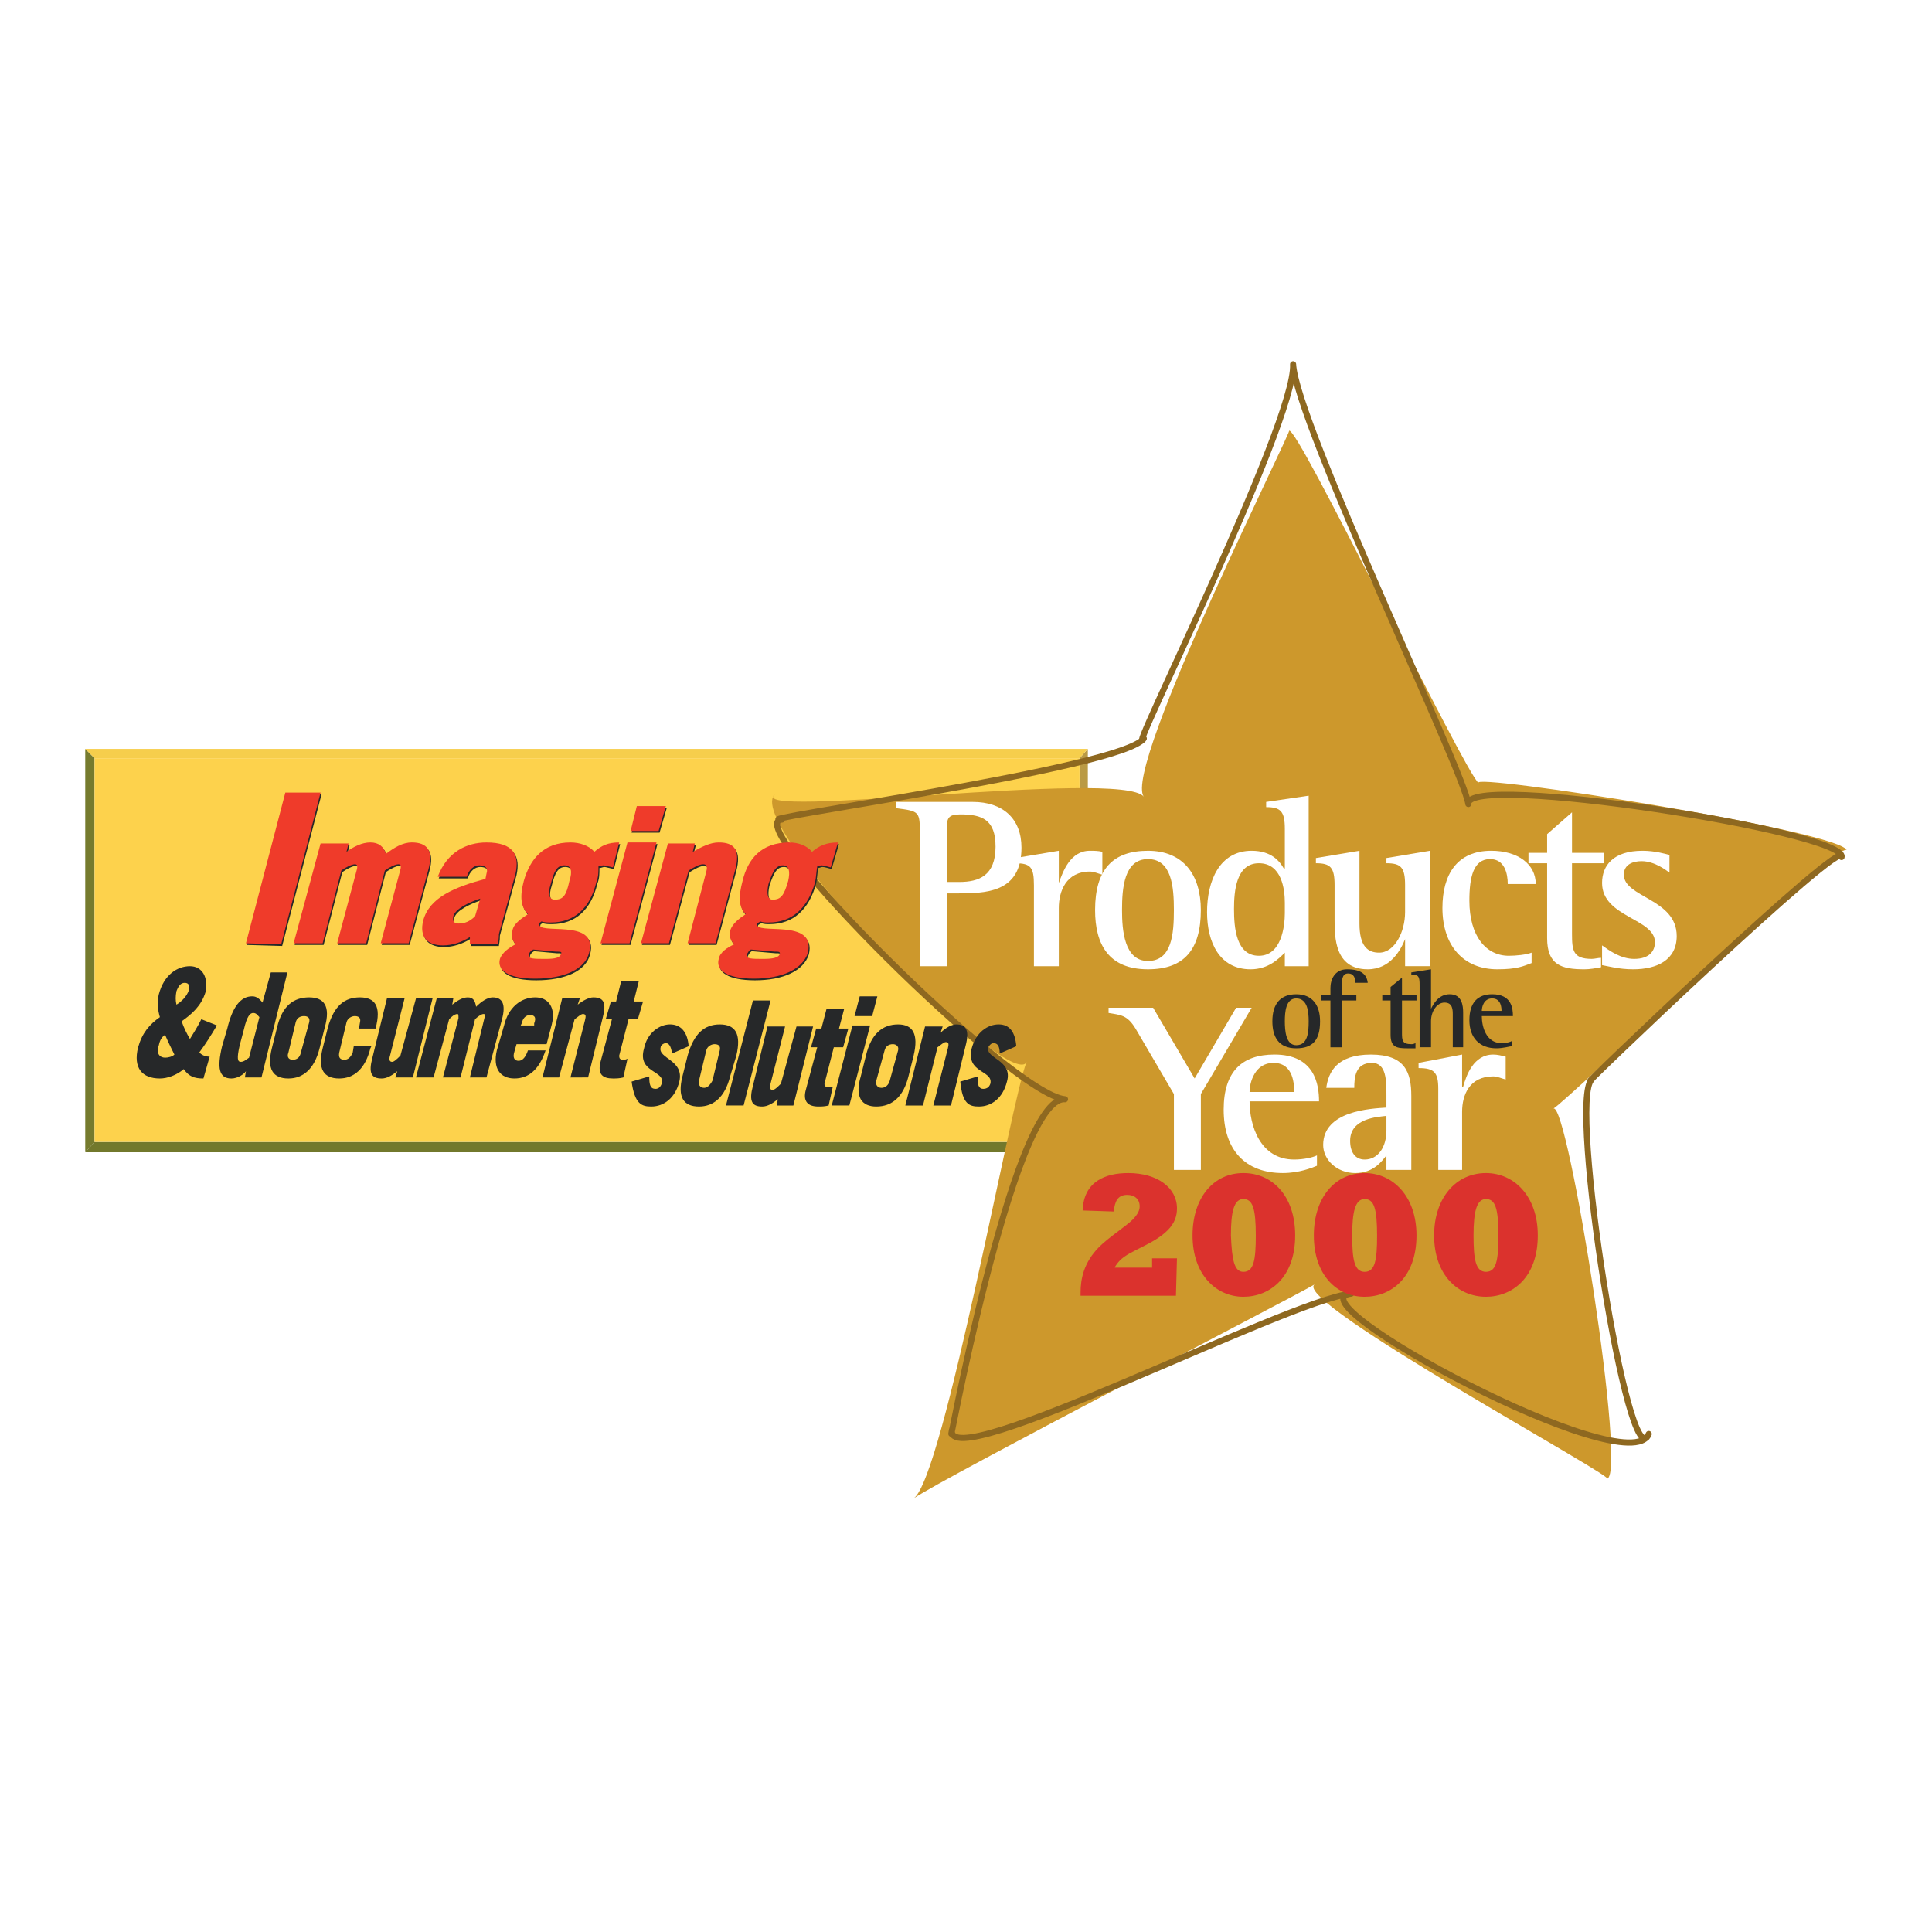<?xml version="1.0" encoding="utf-8"?>
<!-- Generator: Adobe Illustrator 13.0.0, SVG Export Plug-In . SVG Version: 6.00 Build 14948)  -->
<!DOCTYPE svg PUBLIC "-//W3C//DTD SVG 1.0//EN" "http://www.w3.org/TR/2001/REC-SVG-20010904/DTD/svg10.dtd">
<svg version="1.0" id="Layer_1" xmlns="http://www.w3.org/2000/svg" xmlns:xlink="http://www.w3.org/1999/xlink" x="0px" y="0px"
	 width="192.756px" height="192.756px" viewBox="0 0 192.756 192.756" enable-background="new 0 0 192.756 192.756"
	 xml:space="preserve">
<g>
	<polygon fill-rule="evenodd" clip-rule="evenodd" fill="#FFFFFF" points="0,0 192.756,0 192.756,192.756 0,192.756 0,0 	"/>
	<polygon fill-rule="evenodd" clip-rule="evenodd" fill="#BA9A44" points="107.705,75.652 107.705,113.925 108.533,114.962 
		108.533,74.718 107.705,75.652 	"/>
	<polygon fill-rule="evenodd" clip-rule="evenodd" fill="#767B2E" points="9.435,113.925 9.435,75.652 8.504,74.718 8.504,114.962 
		9.435,113.925 	"/>
	<polygon fill-rule="evenodd" clip-rule="evenodd" fill="#F6CE4C" points="9.435,75.652 107.705,75.652 108.533,74.718 
		8.504,74.718 9.435,75.652 	"/>
	<polygon fill-rule="evenodd" clip-rule="evenodd" fill="#72782C" points="107.705,113.925 9.435,113.925 8.504,114.962 
		108.533,114.962 107.705,113.925 	"/>
	<polygon fill-rule="evenodd" clip-rule="evenodd" fill="#FDD24C" points="9.435,75.652 107.705,75.652 107.705,113.925 
		9.435,113.925 9.435,75.652 	"/>
	<path fill-rule="evenodd" clip-rule="evenodd" fill="#CD982C" d="M160.254,147.53c2.275,0.518-31.758-17.84-29.068-19.396
		c-2.689,1.557-37.032,19.292-40.032,21.366c3-2.074,9.827-40.243,11.276-43.562c-1.449,3.318-28.861-24.063-25.033-26.76
		c-3.828,2.697,34.549-2.489,36.723,0.312c-2.174-2.801,15.205-37.339,14.48-36.51c0.725-0.83,17.482,34.02,18.932,35.161
		c-1.449-1.141,36.824,4.875,36.721,6.742c0.104-1.867-27.826,24.893-29.273,25.723C156.426,109.775,162.529,148.048,160.254,147.53
		L160.254,147.53z"/>
	
		<path fill="none" stroke="#8E6820" stroke-width="0.608" stroke-linecap="round" stroke-linejoin="round" stroke-miterlimit="2.613" d="
		M164.494,143.069c-1.965,4.979-35.998-13.379-29.688-14.002c-6.311,0.623-40.653,18.358-39.825,13.588
		c-0.828,4.771,5.999-33.398,11.274-32.983c-5.275-0.415-32.687-27.797-28.239-27.9c-4.448,0.104,33.928-5.083,36.102-8.09
		c-2.174,3.008,15.205-31.531,14.895-37.339c0.311,5.809,17.068,40.658,17.482,43.874c-0.414-3.215,37.859,2.8,37.238,5.29
		c0.621-2.49-27.309,24.27-24.928,22.196C156.426,109.775,162.529,148.048,164.494,143.069L164.494,143.069z"/>
	<path fill-rule="evenodd" clip-rule="evenodd" fill="#FFFFFF" d="M117.119,109.153l-3.828-6.534
		c-0.828-1.349-1.449-1.349-2.689-1.556v-0.519h4.447l4.139,7.053l4.137-7.053h1.553l-5.068,8.608v7.571h-2.689V109.153
		L117.119,109.153z"/>
	<path fill-rule="evenodd" clip-rule="evenodd" fill="#FFFFFF" d="M124.67,108.946c0-0.934,0.518-2.904,2.379-2.904
		c2.068,0,2.068,2.281,2.068,2.904H124.67L124.67,108.946z M131.393,115.273c-0.414,0.207-1.344,0.414-2.275,0.414
		c-3.414,0-4.447-3.423-4.447-5.808h6.93c0-1.66-0.414-4.668-4.447-4.668c-3.207,0-5.068,1.66-5.068,5.497
		c0,4.045,2.172,6.327,5.896,6.327c1.654,0,2.896-0.519,3.412-0.726V115.273L131.393,115.273z"/>
	<path fill-rule="evenodd" clip-rule="evenodd" fill="#FFFFFF" d="M138.324,112.783c0,1.66-0.828,2.904-2.172,2.904
		c-0.932,0-1.449-0.726-1.449-1.866c0-2.282,2.793-2.386,3.621-2.49V112.783L138.324,112.783z M138.324,116.725h2.482v-7.364
		c0-2.385-0.621-4.148-4.035-4.148c-3.412,0-4.24,1.764-4.447,3.319h2.793c0-1.037,0.104-2.489,1.758-2.489
		c1.449,0,1.449,1.763,1.449,3.215v1.245c-1.553,0.104-6.311,0.311-6.311,3.733c0,1.452,1.346,2.801,3.207,2.801
		s2.689-1.245,3.104-1.763V116.725L138.324,116.725z"/>
	<path fill-rule="evenodd" clip-rule="evenodd" fill="#FFFFFF" d="M143.496,108.635c0-1.659-0.414-2.074-1.965-2.074v-0.519
		l4.344-0.83v3.216h0.104c0.311-1.142,1.035-3.216,3-3.216c0.414,0,0.828,0.104,1.242,0.208v2.281
		c-0.414-0.104-0.828-0.312-1.242-0.312c-2.379,0-3.104,1.867-3.104,3.527v5.808h-2.379V108.635L143.496,108.635z"/>
	<path fill-rule="evenodd" clip-rule="evenodd" fill="#FFFFFF" d="M94.464,82.705c0-1.038,0.104-1.452,1.345-1.452
		c2.172,0,3.517,0.519,3.517,3.215c0,2.904-1.655,3.527-3.621,3.527h-1.241V82.705L94.464,82.705z M91.775,96.396h2.689v-7.26h0.828
		c2.999,0,6.62,0,6.62-4.564c0-2.904-1.861-4.564-4.862-4.564h-7.654v0.623c2.379,0.311,2.379,0.311,2.379,2.697V96.396
		L91.775,96.396z"/>
	<path fill-rule="evenodd" clip-rule="evenodd" fill="#FFFFFF" d="M103.154,88.306c0-1.763-0.311-2.178-1.863-2.178v-0.519
		l4.346-0.726v3.216l0,0c0.414-1.141,1.137-3.216,3.104-3.216c0.412,0,0.826,0,1.24,0.104v2.282
		c-0.414-0.104-0.828-0.311-1.24-0.311c-2.381,0-3.104,1.971-3.104,3.63v5.809h-2.482V88.306L103.154,88.306z"/>
	<path fill-rule="evenodd" clip-rule="evenodd" fill="#FFFFFF" d="M111.945,90.795c0-2.178,0.207-5.082,2.586-5.082
		c2.381,0,2.588,2.8,2.588,5.082c0,2.386-0.207,5.082-2.588,5.082C112.152,95.877,111.945,92.766,111.945,90.795L111.945,90.795z
		 M114.531,96.707c3.621,0,5.277-1.971,5.277-5.912c0-3.526-1.76-5.912-5.277-5.912c-3.516,0-5.275,1.867-5.275,5.912
		C109.256,94.218,110.602,96.707,114.531,96.707L114.531,96.707z"/>
	<path fill-rule="evenodd" clip-rule="evenodd" fill="#FFFFFF" d="M128.188,91.106c0,1.245-0.311,4.252-2.586,4.252
		c-2.277,0-2.484-2.801-2.484-4.667c0-1.763,0.207-4.564,2.484-4.564c2.275,0,2.586,2.593,2.586,3.941V91.106L128.188,91.106z
		 M128.188,96.396h2.379v-17.01l-4.242,0.622v0.519c1.449,0,1.863,0.415,1.863,2.178v3.941h-0.104
		c-0.414-0.726-1.242-1.763-3.207-1.763c-3.207,0-4.449,3.008-4.449,6.12c0,3.008,1.242,5.705,4.346,5.705
		c1.758,0,2.793-1.037,3.414-1.66V96.396L128.188,96.396z"/>
	<path fill-rule="evenodd" clip-rule="evenodd" fill="#FFFFFF" d="M140.186,93.699L140.186,93.699
		c-0.414,1.037-1.447,3.008-3.725,3.008c-3.309,0-3.309-3.215-3.309-4.979v-3.423c0-1.763-0.414-2.178-1.863-2.178v-0.519
		l4.346-0.726v7.261c0,2.282,0.826,2.904,1.965,2.904c1.553,0,2.586-2.074,2.586-4.045v-2.697c0-1.763-0.414-2.178-1.861-2.178
		v-0.519l4.344-0.726v11.513h-2.482V93.699L140.186,93.699z"/>
	<path fill-rule="evenodd" clip-rule="evenodd" fill="#FFFFFF" d="M152.807,96.085c-0.828,0.311-1.449,0.622-3.414,0.622
		c-3.414,0-5.482-2.385-5.482-6.12c0-3.319,1.447-5.705,4.861-5.705c2.689,0,4.449,1.349,4.449,3.319h-2.793
		c0-1.037-0.311-2.489-1.76-2.489c-1.654,0-2.068,1.763-2.068,4.148c0,3.527,1.654,5.498,3.93,5.498c0.725,0,1.76-0.104,2.277-0.312
		V96.085L152.807,96.085z"/>
	<path fill-rule="evenodd" clip-rule="evenodd" fill="#FFFFFF" d="M159.736,96.5c-0.518,0.104-1.137,0.208-1.654,0.208
		c-2.275,0-3.725-0.415-3.725-3.112v-7.468h-1.861V85.09h1.861v-1.867l2.482-2.178v4.045h3.207v1.037h-3.207v7.053
		c0,1.659,0.104,2.489,1.967,2.489c0.309,0,0.619-0.104,0.93-0.104V96.5L159.736,96.5z"/>
	<path fill-rule="evenodd" clip-rule="evenodd" fill="#FFFFFF" d="M166.564,87.061c-0.311-0.208-1.449-1.141-2.793-1.141
		c-0.828,0-1.76,0.311-1.76,1.348c0,2.282,5.275,2.385,5.275,6.12c0,2.385-1.965,3.319-4.344,3.319
		c-1.447,0-2.482-0.311-3.104-0.415v-1.97c0.725,0.518,1.861,1.348,3.207,1.348c1.551,0,2.068-0.83,2.068-1.66
		c0-2.386-5.275-2.489-5.275-5.912c0-1.764,1.139-3.216,4.035-3.216c1.24,0,2.275,0.311,2.689,0.415V87.061L166.564,87.061z"/>
	<path fill-rule="evenodd" clip-rule="evenodd" fill="#DB322D" d="M117.324,129.275h-9.516v-0.312c0-1.349,0.311-3.008,1.861-4.563
		c0.932-0.934,2.689-2.074,3.311-2.696c0.518-0.52,0.725-0.935,0.725-1.349c0-0.727-0.518-1.142-1.242-1.142
		c-0.93,0-1.24,0.623-1.344,1.66l-3.104-0.104c0.104-2.903,2.275-3.733,4.551-3.733c2.896,0,4.861,1.452,4.861,3.526
		c0,0.727-0.205,1.452-0.93,2.179c-1.449,1.451-3.725,1.971-4.76,3.008c-0.205,0.207-0.516,0.622-0.516,0.726h3.723v-0.934h2.482
		L117.324,129.275L117.324,129.275z"/>
	<path fill-rule="evenodd" clip-rule="evenodd" fill="#DB322D" d="M124.049,126.89c-0.932,0-1.137-1.245-1.24-3.63
		c0-2.386,0.309-3.631,1.24-3.631s1.242,0.934,1.242,3.631C125.291,125.749,125.084,126.89,124.049,126.89L124.049,126.89z
		 M118.98,123.26c0,3.94,2.379,6.119,5.068,6.119c2.586,0,5.172-1.867,5.172-6.119c0-3.941-2.275-6.224-5.172-6.224
		C121.049,117.036,118.98,119.525,118.98,123.26L118.98,123.26z"/>
	<path fill-rule="evenodd" clip-rule="evenodd" fill="#DB322D" d="M136.152,126.89c-1.035,0-1.242-1.245-1.242-3.63
		c0-2.386,0.311-3.631,1.242-3.631c0.93,0,1.24,0.934,1.24,3.631C137.393,125.749,137.186,126.89,136.152,126.89L136.152,126.89z
		 M131.082,123.26c0,3.94,2.277,6.119,5.07,6.119c2.586,0,5.172-1.867,5.172-6.119c0-3.941-2.379-6.224-5.172-6.224
		C133.152,117.036,131.082,119.525,131.082,123.26L131.082,123.26z"/>
	<path fill-rule="evenodd" clip-rule="evenodd" fill="#DB322D" d="M148.254,126.89c-1.033,0-1.24-1.245-1.24-3.63
		c0-2.386,0.311-3.631,1.24-3.631c0.932,0,1.242,0.934,1.242,3.631C149.496,125.749,149.289,126.89,148.254,126.89L148.254,126.89z
		 M143.082,123.26c0,3.94,2.379,6.119,5.172,6.119c2.586,0,5.172-1.867,5.172-6.119c0-3.941-2.379-6.224-5.172-6.224
		C145.254,117.036,143.082,119.525,143.082,123.26L143.082,123.26z"/>
	<path fill-rule="evenodd" clip-rule="evenodd" fill="#262829" d="M128.188,101.893c0-0.934,0.102-2.281,1.137-2.281
		c1.139,0,1.242,1.348,1.242,2.281c0,1.142-0.104,2.386-1.242,2.386C128.289,104.278,128.188,102.826,128.188,101.893
		L128.188,101.893z M129.324,104.59c1.654,0,2.379-0.83,2.379-2.697c0-1.556-0.725-2.696-2.379-2.696
		c-1.551,0-2.379,0.934-2.379,2.696C126.945,103.449,127.566,104.59,129.324,104.59L129.324,104.59z"/>
	<path fill-rule="evenodd" clip-rule="evenodd" fill="#262829" d="M132.738,99.818h-0.932V99.3h0.932v-0.726
		c0-0.83,0.414-1.867,1.654-1.867c1.449,0,1.967,0.519,2.068,1.349h-1.24c0-0.415-0.104-0.934-0.725-0.934s-0.621,0.726-0.621,1.244
		V99.3h1.449v0.519h-1.449v4.668h-1.137V99.818L132.738,99.818z"/>
	<path fill-rule="evenodd" clip-rule="evenodd" fill="#262829" d="M141.221,104.59c-0.311,0-0.518,0-0.828,0
		c-1.035,0-1.654-0.104-1.654-1.349v-3.423h-0.828V99.3h0.828v-0.829l1.137-0.934V99.3h1.449v0.519h-1.449v3.216
		c0,0.726,0,1.141,0.932,1.141c0.104,0,0.207,0,0.414-0.104V104.59L141.221,104.59z"/>
	<path fill-rule="evenodd" clip-rule="evenodd" fill="#262829" d="M141.635,98.263c0-0.829-0.104-1.037-0.828-1.037v-0.208
		l1.965-0.311v3.941l0,0c0.207-0.415,0.725-1.452,1.863-1.452c1.24,0,1.344,1.141,1.344,1.867v3.423h-1.035v-3.216
		c0-0.519,0-1.244-0.826-1.244c-0.725,0-1.346,0.829-1.346,1.866v2.594h-1.137V98.263L141.635,98.263z"/>
	<path fill-rule="evenodd" clip-rule="evenodd" fill="#262829" d="M147.84,100.855c0-0.414,0.207-1.244,1.035-1.244
		c0.932,0,0.932,1.037,0.932,1.244H147.84L147.84,100.855z M150.84,103.864c-0.207,0.104-0.516,0.207-1.033,0.207
		c-1.553,0-1.967-1.66-1.967-2.697h3.104c0-0.726-0.104-2.178-2.068-2.178c-1.447,0-2.275,0.83-2.275,2.593
		c0,1.764,1.033,2.801,2.689,2.801c0.725,0,1.344-0.208,1.551-0.208V103.864L150.84,103.864z"/>
	<path fill-rule="evenodd" clip-rule="evenodd" fill="#262829" d="M21.641,102.308l-1.552-0.622
		c-0.414,0.83-0.828,1.452-1.138,1.971c-0.31-0.519-0.621-1.141-0.828-1.764c1.035-0.726,1.966-1.556,2.379-2.903
		c0.31-1.452-0.31-2.593-1.552-2.593c-1.241,0-2.586,0.83-3.103,2.8c-0.207,0.83-0.104,1.556,0.104,2.282
		c-1.035,0.726-1.759,1.556-2.172,3.008c-0.517,2.074,0.414,3.111,2.172,3.111c0.724,0,1.655-0.312,2.379-0.934
		c0.518,0.726,1.034,0.934,1.966,0.934l0.62-2.178c-0.517,0-0.827-0.208-1.034-0.415C20.503,104.175,21.02,103.345,21.641,102.308
		L21.641,102.308z M17.606,98.885c0.207-0.519,0.414-0.829,0.828-0.829s0.517,0.311,0.414,0.726
		c-0.207,0.622-0.725,1.141-1.242,1.452C17.503,99.818,17.503,99.403,17.606,98.885L17.606,98.885z M16.469,105.523
		c-0.517,0-0.931-0.415-0.621-1.245c0.104-0.519,0.31-0.829,0.621-1.037c0.31,0.727,0.621,1.349,0.931,1.971
		C17.193,105.42,16.779,105.523,16.469,105.523L16.469,105.523z"/>
	<path fill-rule="evenodd" clip-rule="evenodd" fill="#262829" d="M24.848,105.523c-0.311,0.207-0.517,0.415-0.828,0.415
		s-0.414-0.312-0.104-1.66l0.414-1.556c0.31-1.349,0.62-1.659,0.931-1.659s0.414,0.207,0.621,0.415L24.848,105.523L24.848,105.523z
		 M26.089,107.494l2.586-10.477H27.02l-0.828,3.009c-0.414-0.519-0.724-0.623-1.035-0.623c-1.138,0-1.965,1.038-2.482,3.216
		l-0.518,1.763c-0.517,2.179-0.31,3.216,0.932,3.216c0.62,0,1.241-0.415,1.448-0.726l-0.103,0.622H26.089L26.089,107.494z"/>
	<path fill-rule="evenodd" clip-rule="evenodd" fill="#262829" d="M30.02,105.005c-0.104,0.519-0.414,0.726-0.828,0.726
		c-0.31,0-0.621-0.207-0.414-0.726l0.724-3.008c0.104-0.415,0.414-0.623,0.828-0.623c0.414,0,0.621,0.208,0.517,0.623L30.02,105.005
		L30.02,105.005z M31.882,104.59l0.517-2.074c0.621-2.179-0.104-3.008-1.552-3.008c-1.552,0-2.689,0.829-3.207,3.008l-0.517,2.074
		c-0.518,2.074,0.103,3.008,1.655,3.008C30.227,107.598,31.364,106.664,31.882,104.59L31.882,104.59z"/>
	<path fill-rule="evenodd" clip-rule="evenodd" fill="#262829" d="M33.847,107.598c-1.552,0-2.172-0.934-1.655-3.008l0.517-2.074
		c0.621-2.179,1.655-3.008,3.207-3.008c1.448,0,2.172,0.829,1.552,3.111h-1.655l0.104-0.622c0.104-0.415-0.104-0.623-0.518-0.623
		c-0.31,0-0.724,0.208-0.827,0.623l-0.724,3.008c-0.104,0.519,0.103,0.726,0.517,0.726c0.311,0,0.621-0.207,0.827-0.726l0.104-0.623
		h1.759l-0.104,0.208C36.433,106.664,35.295,107.598,33.847,107.598L33.847,107.598z"/>
	<path fill-rule="evenodd" clip-rule="evenodd" fill="#262829" d="M39.433,107.494l0.207-0.622
		c-0.517,0.414-1.034,0.726-1.552,0.726c-1.034,0-1.345-0.519-0.931-2.074l1.448-5.912h1.758l-1.448,5.704
		c-0.104,0.312-0.104,0.623,0.207,0.623c0.207,0,0.517-0.312,0.828-0.623l1.552-5.704h1.655l-1.965,7.883H39.433L39.433,107.494z"/>
	<path fill-rule="evenodd" clip-rule="evenodd" fill="#262829" d="M46.881,107.494l1.448-5.912c0.104-0.312,0.104-0.415-0.104-0.415
		s-0.621,0.312-0.828,0.519l-1.448,5.809h-1.758l1.552-5.912c0-0.312,0-0.415-0.104-0.415c-0.311,0-0.621,0.312-0.828,0.519
		l-1.552,5.809h-1.758l2.069-7.883h1.655l-0.104,0.622c0.518-0.415,1.035-0.726,1.552-0.726s0.724,0.311,0.828,0.934
		c0.517-0.52,1.138-0.934,1.655-0.934c0.931,0,1.345,0.622,0.931,2.178l-1.552,5.809H46.881L46.881,107.494z"/>
	<path fill-rule="evenodd" clip-rule="evenodd" fill="#262829" d="M53.294,102.308H51.95l0.103-0.207
		c0.104-0.519,0.414-0.83,0.828-0.83c0.518,0,0.621,0.312,0.414,0.83V102.308L53.294,102.308z M54.432,104.797h-1.759
		c-0.207,0.623-0.517,1.038-0.931,1.038c-0.414,0-0.621-0.312-0.414-0.934l0.207-0.727h3l0.517-1.971
		c0.414-1.659-0.31-2.696-1.655-2.696c-1.448,0-2.69,1.037-3.104,2.8l-0.724,2.489c-0.414,1.764,0.31,2.801,1.758,2.801
		S53.811,106.664,54.432,104.797L54.432,104.797z"/>
	<path fill-rule="evenodd" clip-rule="evenodd" fill="#262829" d="M56.915,107.494l1.448-5.705c0.104-0.415,0.104-0.622-0.207-0.622
		c-0.207,0-0.517,0.312-0.827,0.519l-1.552,5.809h-1.655l1.966-7.883h1.758l-0.207,0.622c0.517-0.415,1.138-0.726,1.551-0.726
		c1.035,0,1.345,0.519,0.931,2.074l-1.448,5.912H56.915L56.915,107.494z"/>
	<path fill-rule="evenodd" clip-rule="evenodd" fill="#262829" d="M61.156,107.598c-1.034,0-1.552-0.415-1.241-1.659l1.138-4.253
		h-0.62l0.517-1.764h0.518l0.517-2.074h1.758l-0.517,2.074h0.931l-0.518,1.764h-0.931l-0.931,3.63c0,0.312,0.103,0.415,0.414,0.415
		c0.103,0,0.207,0,0.414-0.104l-0.414,1.867C61.777,107.598,61.466,107.598,61.156,107.598L61.156,107.598z"/>
	<path fill-rule="evenodd" clip-rule="evenodd" fill="#262829" d="M67.052,105.108c-0.104-0.727-0.311-1.037-0.621-1.037
		c-0.207,0-0.518,0.207-0.518,0.415c-0.31,1.141,2.379,1.244,1.862,3.423c-0.414,1.659-1.552,2.488-2.793,2.488
		c-0.931,0-1.655-0.207-1.965-2.488l1.758-0.52c0,0.83,0.104,1.245,0.621,1.245c0.311,0,0.517-0.207,0.621-0.519
		c0.414-1.349-2.482-1.037-1.758-3.526c0.31-1.556,1.551-2.386,2.586-2.386c1.138,0,1.758,0.83,1.862,2.178L67.052,105.108
		L67.052,105.108z"/>
	<path fill-rule="evenodd" clip-rule="evenodd" fill="#262829" d="M71.086,107.805c-0.207,0.415-0.517,0.727-0.828,0.727
		c-0.414,0-0.621-0.312-0.517-0.727l0.724-3.008c0.104-0.415,0.517-0.622,0.827-0.622c0.414,0,0.621,0.207,0.518,0.622
		L71.086,107.805L71.086,107.805z M72.845,107.39l0.621-2.074c0.517-2.178-0.103-3.111-1.655-3.111s-2.586,0.934-3.207,3.111
		l-0.517,2.074c-0.517,2.075,0.104,3.008,1.655,3.008C71.189,110.397,72.328,109.465,72.845,107.39L72.845,107.39z"/>
	<polygon fill-rule="evenodd" clip-rule="evenodd" fill="#262829" points="72.431,110.294 75.121,99.818 76.879,99.818 
		74.189,110.294 72.431,110.294 	"/>
	<path fill-rule="evenodd" clip-rule="evenodd" fill="#262829" d="M77.5,110.294l0.104-0.622c-0.518,0.415-1.035,0.726-1.552,0.726
		c-1.035,0-1.345-0.518-0.931-2.074l1.448-5.912h1.758l-1.448,5.705c-0.104,0.312-0.104,0.622,0.207,0.622
		c0.207,0,0.518-0.311,0.828-0.622l1.552-5.705h1.655l-1.965,7.883H77.5L77.5,110.294z"/>
	<path fill-rule="evenodd" clip-rule="evenodd" fill="#262829" d="M81.638,110.397c-1.035,0-1.552-0.518-1.241-1.659l1.138-4.252
		h-0.621l0.517-1.867h0.517l0.517-1.971h1.759l-0.517,1.971h0.931l-0.517,1.867h-0.931l-0.931,3.63c0,0.312,0.104,0.312,0.414,0.312
		c0.104,0,0.207,0,0.414,0l-0.414,1.866C82.258,110.397,81.948,110.397,81.638,110.397L81.638,110.397z"/>
	<path fill-rule="evenodd" clip-rule="evenodd" fill="#262829" d="M85.258,101.374l0.517-1.971h1.759l-0.517,1.971H85.258
		L85.258,101.374z M82.982,110.294l2.069-7.986h1.758l-2.069,7.986H82.982L82.982,110.294z"/>
	<path fill-rule="evenodd" clip-rule="evenodd" fill="#262829" d="M88.775,107.805c-0.104,0.415-0.414,0.727-0.827,0.727
		c-0.414,0-0.621-0.312-0.518-0.727l0.828-3.008c0.104-0.415,0.414-0.622,0.828-0.622c0.311,0,0.621,0.207,0.517,0.622
		L88.775,107.805L88.775,107.805z M90.637,107.39l0.517-2.074c0.518-2.178-0.103-3.111-1.551-3.111
		c-1.552,0-2.689,0.934-3.207,3.111l-0.518,2.074c-0.621,2.075,0.104,3.008,1.552,3.008C88.982,110.397,90.12,109.465,90.637,107.39
		L90.637,107.39z"/>
	<path fill-rule="evenodd" clip-rule="evenodd" fill="#262829" d="M93.12,110.294l1.448-5.704c0.104-0.415,0.104-0.622-0.207-0.622
		c-0.207,0-0.517,0.311-0.827,0.519l-1.448,5.808h-1.759l1.965-7.883h1.758l-0.207,0.623c0.517-0.519,1.138-0.83,1.551-0.83
		c1.035,0,1.345,0.622,0.932,2.178l-1.448,5.912H93.12L93.12,110.294z"/>
	<path fill-rule="evenodd" clip-rule="evenodd" fill="#262829" d="M99.74,105.108c0-0.727-0.207-1.037-0.621-1.037
		c-0.207,0-0.414,0.207-0.518,0.415c-0.311,1.141,2.482,1.244,1.863,3.423c-0.414,1.659-1.553,2.488-2.793,2.488
		c-0.931,0-1.655-0.207-1.862-2.488l1.759-0.52c-0.104,0.83,0.104,1.245,0.516,1.245c0.414,0,0.621-0.207,0.725-0.519
		c0.311-1.349-2.482-1.037-1.862-3.526c0.414-1.556,1.551-2.386,2.69-2.386c1.137,0,1.654,0.83,1.758,2.178L99.74,105.108
		L99.74,105.108z"/>
	<path fill-rule="evenodd" clip-rule="evenodd" fill="#262829" d="M24.636,94.278l3.931-15.04h3.517l-3.931,15.143L24.636,94.278
		L24.636,94.278z M78.736,88.055c-0.414,1.452-0.724,1.867-1.552,1.867c-0.517,0-0.621-0.622-0.414-1.556
		c0.414-1.245,0.724-1.867,1.448-1.867C78.839,86.499,78.943,87.122,78.736,88.055L78.736,88.055z M82.977,86.707l0.725-2.489
		c-1.138,0-1.862,0.311-2.586,0.934c-0.517-0.623-1.345-0.934-2.276-0.934c-2.792,0-4.137,1.66-4.655,3.838
		c-0.414,1.556-0.414,2.593,0.311,3.319c-0.621,0.415-1.345,0.934-1.552,1.66c-0.104,0.519,0,0.933,0.414,1.348
		c-0.724,0.312-1.448,0.83-1.552,1.452c-0.311,1.141,0.828,1.971,3.517,1.971c2.793,0,4.861-0.934,5.379-2.593
		c0.827-3.526-5.379-1.659-5.069-2.904c0.104-0.104,0.207-0.104,0.311-0.208c0.31,0.104,0.517,0.104,0.828,0.104
		c2.379,0,3.931-1.452,4.655-4.045c0.103-0.519,0.103-0.934,0.207-1.556c0.104,0,0.311-0.104,0.414-0.104
		C82.253,86.499,82.563,86.603,82.977,86.707L82.977,86.707z M77.909,95.315c-0.104,0.415-0.724,0.519-1.655,0.519
		c-1.138,0-1.758,0-1.655-0.415c0.104-0.208,0.207-0.415,0.414-0.519l2.379,0.208C77.805,95.108,77.909,95.108,77.909,95.315
		L77.909,95.315z M68.702,94.278l1.862-7.157c0.104-0.415,0.104-0.726-0.311-0.726c-0.414,0-0.931,0.311-1.448,0.622l-1.965,7.261
		h-2.793l2.689-9.958h2.689l-0.207,0.83c0.931-0.519,1.758-0.934,2.586-0.934c1.552,0,2.172,0.726,1.655,2.697l-1.965,7.364H68.702
		L68.702,94.278z M63.013,83.077l0.621-2.49h2.896l-0.725,2.49H63.013L63.013,83.077z M60.013,94.278l2.689-10.061h2.896
		l-2.69,10.061H60.013L60.013,94.278z M56.91,88.055c-0.31,1.452-0.621,1.867-1.448,1.867c-0.621,0-0.724-0.622-0.414-1.556
		c0.31-1.245,0.621-1.867,1.345-1.867S57.22,87.122,56.91,88.055L56.91,88.055z M61.254,86.707l0.621-2.489
		c-1.138,0-1.758,0.311-2.482,0.934c-0.518-0.623-1.448-0.934-2.379-0.934c-2.689,0-4.034,1.66-4.655,3.838
		c-0.414,1.556-0.31,2.593,0.414,3.319c-0.621,0.415-1.448,0.934-1.552,1.66c-0.207,0.519,0,0.933,0.311,1.348
		c-0.621,0.312-1.345,0.83-1.552,1.452c-0.31,1.141,0.828,1.971,3.517,1.971c2.896,0,4.965-0.934,5.379-2.593
		c0.931-3.526-5.275-1.659-4.965-2.904c0-0.104,0.103-0.104,0.207-0.208c0.311,0.104,0.621,0.104,0.931,0.104
		c2.379,0,3.931-1.452,4.551-4.045c0.207-0.519,0.207-0.934,0.207-1.556c0.207,0,0.311-0.104,0.517-0.104
		C60.427,86.499,60.737,86.603,61.254,86.707L61.254,86.707z M56.083,95.315c-0.104,0.415-0.621,0.519-1.552,0.519
		c-1.138,0-1.862,0-1.655-0.415c0-0.208,0.207-0.415,0.414-0.519l2.275,0.208C55.979,95.108,56.186,95.108,56.083,95.315
		L56.083,95.315z M47.497,91.582c-0.518,0.519-1.034,0.726-1.655,0.726c-0.414,0-0.621-0.208-0.517-0.726
		c0.207-0.726,1.448-1.348,2.689-1.763L47.497,91.582L47.497,91.582z M49.772,94.382c0.104-0.623,0.104-0.83,0.104-1.037
		l1.655-6.016c0.414-1.867-0.207-3.112-2.896-3.112c-1.965,0-3.931,0.934-4.862,3.423h2.896c0.207-0.726,0.724-1.141,1.242-1.141
		c0.517,0,0.931,0.208,0.724,0.83l-0.104,0.519c-3.103,0.83-5.586,1.867-6.206,4.148c-0.414,1.66,0.414,2.49,1.965,2.49
		c0.931,0,1.862-0.312,2.689-0.83c0,0.208,0,0.311,0,0.726H49.772L49.772,94.382z M38.083,94.278l1.965-7.364
		c0.104-0.415,0-0.519-0.207-0.519c-0.311,0-0.931,0.311-1.345,0.622l-1.862,7.261h-2.896l1.965-7.364
		c0.104-0.415,0-0.519-0.207-0.519c-0.31,0-0.931,0.311-1.345,0.622l-1.862,7.261h-2.896l2.689-9.958h2.793l-0.207,0.83
		c0.724-0.519,1.551-0.934,2.379-0.934s1.345,0.415,1.552,1.141c0.828-0.622,1.655-1.141,2.586-1.141
		c1.552,0,2.172,0.83,1.655,2.697l-1.965,7.364H38.083L38.083,94.278z"/>
	<path fill-rule="evenodd" clip-rule="evenodd" fill="#EF3B2A" d="M24.537,94.114l3.931-15.04h3.517l-3.931,15.143L24.537,94.114
		L24.537,94.114z M78.638,87.891c-0.414,1.452-0.724,1.867-1.552,1.867c-0.517,0-0.621-0.622-0.414-1.556
		c0.414-1.244,0.724-1.867,1.448-1.867C78.741,86.335,78.845,86.958,78.638,87.891L78.638,87.891z M82.879,86.542l0.724-2.489
		c-1.138,0-1.862,0.311-2.586,0.934c-0.517-0.623-1.345-0.934-2.275-0.934c-2.793,0-4.138,1.66-4.655,3.837
		c-0.414,1.556-0.414,2.593,0.311,3.319c-0.621,0.415-1.345,0.934-1.552,1.659c-0.104,0.519,0,0.934,0.414,1.349
		c-0.724,0.311-1.448,0.83-1.552,1.452c-0.311,1.141,0.828,1.971,3.517,1.971c2.793,0,4.862-0.934,5.379-2.593
		c0.828-3.526-5.379-1.659-5.069-2.904c0.104-0.104,0.207-0.104,0.311-0.208c0.311,0.104,0.517,0.104,0.828,0.104
		c2.379,0,3.931-1.452,4.655-4.045c0.104-0.519,0.104-0.934,0.207-1.556c0.104,0,0.31-0.104,0.414-0.104
		C82.155,86.335,82.465,86.438,82.879,86.542L82.879,86.542z M77.81,95.151c-0.104,0.415-0.724,0.519-1.655,0.519
		c-1.138,0-1.759,0-1.655-0.415c0.104-0.208,0.207-0.415,0.414-0.519l2.379,0.208C77.707,94.944,77.81,94.944,77.81,95.151
		L77.81,95.151z M68.604,94.114l1.862-7.157c0.104-0.415,0.104-0.726-0.311-0.726c-0.414,0-0.931,0.311-1.448,0.622l-1.965,7.261
		h-2.793l2.689-9.958h2.689l-0.207,0.83c0.931-0.519,1.758-0.934,2.586-0.934c1.552,0,2.172,0.726,1.655,2.697l-1.966,7.364H68.604
		L68.604,94.114z M62.915,82.913l0.621-2.49h2.896l-0.724,2.49H62.915L62.915,82.913z M59.915,94.114l2.689-10.061H65.5
		l-2.689,10.061H59.915L59.915,94.114z M56.811,87.891c-0.31,1.452-0.62,1.867-1.448,1.867c-0.62,0-0.724-0.622-0.414-1.556
		c0.31-1.244,0.621-1.867,1.345-1.867S57.122,86.958,56.811,87.891L56.811,87.891z M61.156,86.542l0.621-2.489
		c-1.138,0-1.759,0.311-2.483,0.934c-0.517-0.623-1.448-0.934-2.379-0.934c-2.689,0-4.034,1.66-4.655,3.837
		c-0.414,1.556-0.31,2.593,0.414,3.319c-0.621,0.415-1.448,0.934-1.551,1.659c-0.207,0.519,0,0.934,0.31,1.349
		c-0.621,0.311-1.345,0.83-1.552,1.452c-0.31,1.141,0.828,1.971,3.518,1.971c2.896,0,4.965-0.934,5.379-2.593
		c0.931-3.526-5.276-1.659-4.966-2.904c0-0.104,0.104-0.104,0.207-0.208c0.311,0.104,0.621,0.104,0.931,0.104
		c2.379,0,3.931-1.452,4.551-4.045c0.207-0.519,0.207-0.934,0.207-1.556c0.207,0,0.311-0.104,0.518-0.104
		C60.329,86.335,60.639,86.438,61.156,86.542L61.156,86.542z M55.984,95.151c-0.104,0.415-0.621,0.519-1.552,0.519
		c-1.138,0-1.862,0-1.655-0.415c0-0.208,0.207-0.415,0.414-0.519l2.275,0.208C55.88,94.944,56.087,94.944,55.984,95.151
		L55.984,95.151z M47.398,91.417c-0.517,0.519-1.034,0.727-1.655,0.727c-0.414,0-0.621-0.208-0.518-0.727
		c0.207-0.726,1.448-1.348,2.689-1.763L47.398,91.417L47.398,91.417z M49.674,94.218c0.104-0.623,0.104-0.83,0.104-1.037
		l1.655-6.016c0.414-1.867-0.207-3.111-2.896-3.111c-1.965,0-3.931,0.934-4.862,3.423h2.896c0.207-0.726,0.724-1.141,1.242-1.141
		c0.517,0,0.931,0.208,0.724,0.83l-0.103,0.519c-3.104,0.83-5.586,1.867-6.207,4.148c-0.414,1.66,0.414,2.49,1.966,2.49
		c0.931,0,1.862-0.312,2.689-0.83c0,0.208,0,0.311,0,0.726H49.674L49.674,94.218z M37.985,94.114l1.965-7.364
		c0.104-0.415,0-0.519-0.207-0.519c-0.311,0-0.931,0.311-1.345,0.622l-1.862,7.261H33.64l1.965-7.364
		c0.104-0.415,0-0.519-0.207-0.519c-0.31,0-0.931,0.311-1.345,0.622l-1.862,7.261h-2.896l2.689-9.958h2.793l-0.207,0.83
		c0.724-0.519,1.552-0.934,2.379-0.934c0.828,0,1.345,0.415,1.552,1.141c0.828-0.622,1.655-1.141,2.586-1.141
		c1.552,0,2.172,0.83,1.655,2.697l-1.965,7.364H37.985L37.985,94.114z"/>
</g>
</svg>
